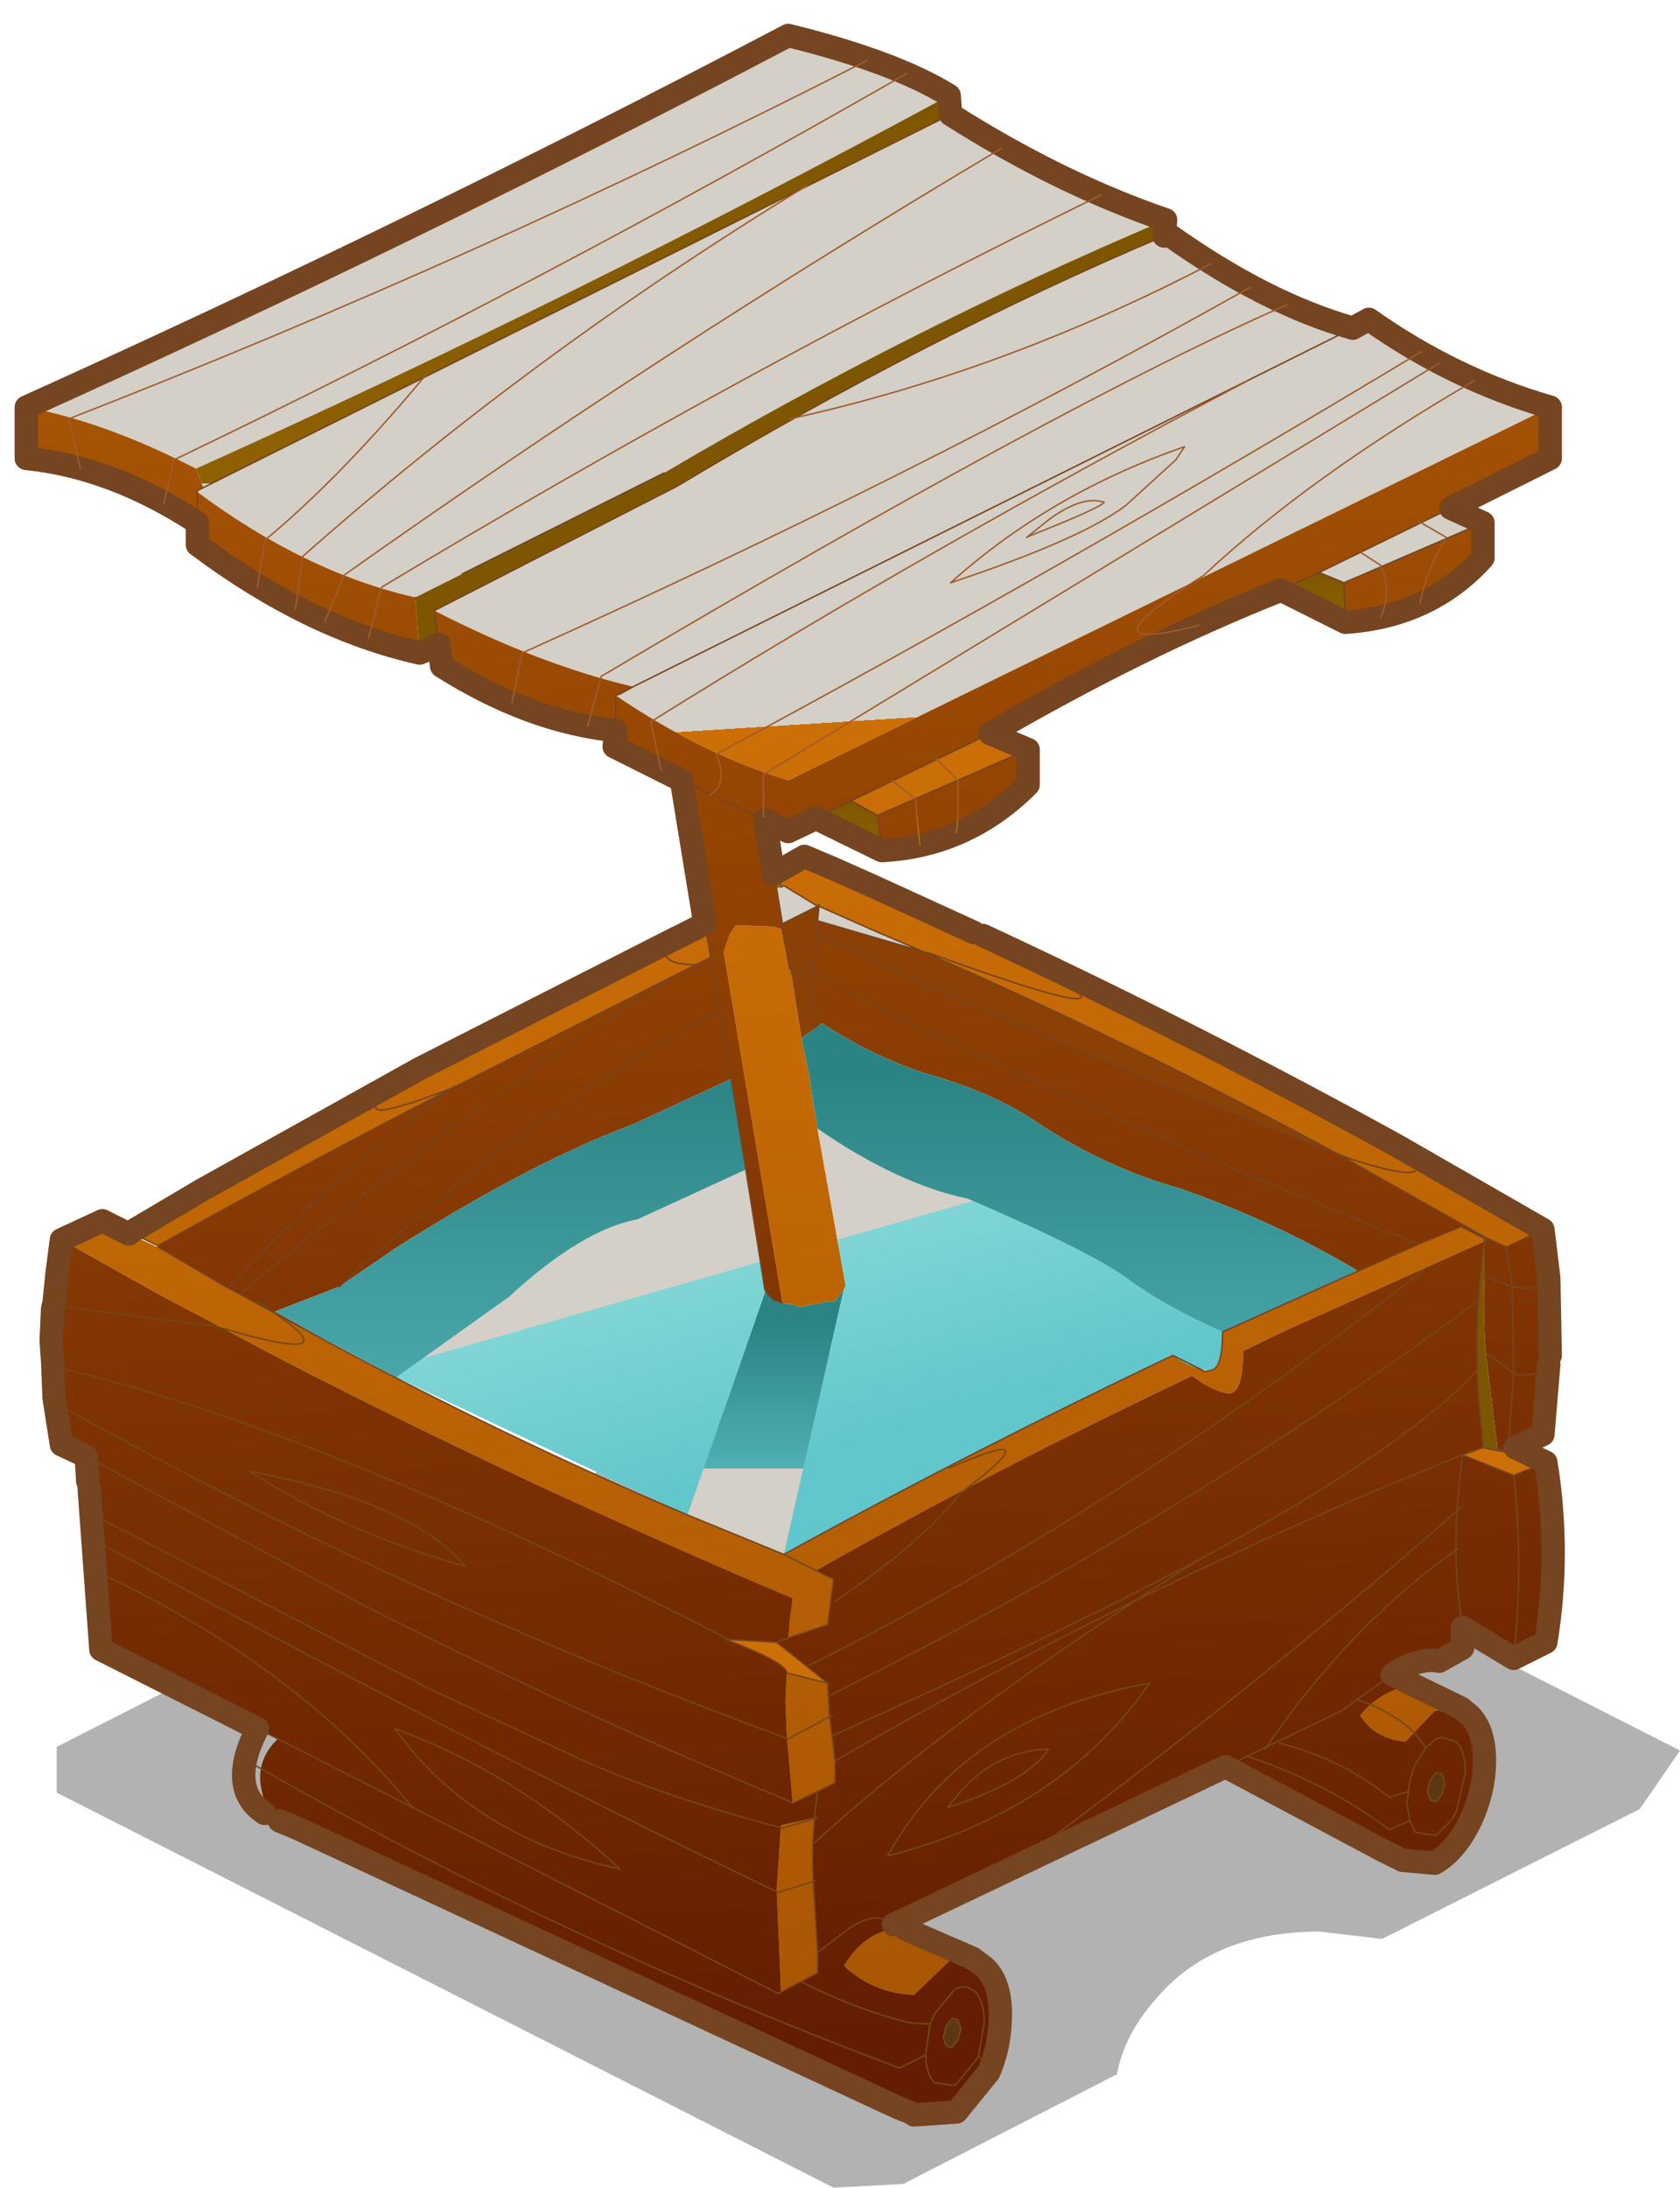 <?xml version="1.0"?>
<svg xmlns="http://www.w3.org/2000/svg" xmlns:xlink="http://www.w3.org/1999/xlink" width="45.95px" height="59.8px"><g transform="matrix(1, 0, 0, 1, 21.5, 47.8)"><use xlink:href="#object-0" width="44.4" height="22.9" transform="matrix(1, 0, 0, 1, -19.95, -10.9)"/><use xlink:href="#object-1" width="53" height="72" transform="matrix(0.8, 0, 0, 0.8, -21.1, -47.15)"/></g><defs><g transform="matrix(1, 0, 0, 1, 19.95, 10.9)" id="object-0"><path fill-rule="evenodd" fill="#000000" fill-opacity="0.302" stroke="none" d="M2.15 -10.85L2.9 -10.9L24.45 0.05L23.35 1.65L16.3 5.2L14.6 5Q11.7 5 10.15 6.8Q9.25 7.8 9.05 8.9L3.2 11.9L1.3 12L-19.95 1.2L-19.95 -0.05L1.4 -10.9L2.15 -10.85"/></g><g transform="matrix(1, 0, 0, 1, 26.5, 36)" id="object-1"><use xlink:href="#object-2" width="53" height="72" transform="matrix(1, 0, 0, 1, -26.5, -36)"/></g><g transform="matrix(1, 0, 0, 1, 26.5, 36)" id="object-2"><path fill-rule="evenodd" fill="url(#gradient-Lef5500b1ad263667a93bb36d6984404f)" stroke="none" d="M-26.1 -22.9Q-12.9 -28.85 -0.05 -35.6Q3.6 -34.7 5.45 -33.55Q-7.4 -26.6 -20.3 -20.8Q-23.4 -22.4 -26.1 -22.9M5.5 -32.9Q9.2 -30.55 12.85 -29.3Q4 -25.55 -4.3 -20.65L-11.2 -17.2L-12.8 -16.4Q-16.55 -17.25 -20.25 -20L-20.25 -20.05L-20.05 -20.15L5.5 -32.9M12.8 -28.75L12.95 -28.8Q16.25 -26.45 19.25 -25.6L19.8 -25.9Q22.7 -23.85 26 -22.9L-0.05 -10.15Q-3 -11.05 -5.95 -13.05L-5.8 -13.1L-5.3 -13.35L-5.35 -13.35Q-8.55 -14.1 -12.15 -15.95L-3.85 -20.2Q4.65 -25.3 12.8 -28.75M22.6 -19.45L23.7 -18.95L18.95 -16.9L18.1 -17.25L22.6 -19.45M6.85 -11.75L8.15 -11.2L3 -8.95L2.1 -9.45L6.85 -11.75M-0.55 -6.95L0.5 -7.55L1.45 -7.15L2.8 -6.55L6.3 -4.95L6.6 -4.85Q13.7 -1.55 20.7 2.3L25.75 5.2L24.5 5.8L23.75 5.45L18.7 2.6Q11.85 -1.1 4.55 -4.3L2.8 -5.05L1 -5.85L1 -5.9L0.95 -5.85L-0.2 -6.55L-0.3 -6.6L-0.5 -6.7L-0.55 -6.95M21.3 20.75L22.95 21.55L22.05 21.65L21.05 22.7Q20 22.6 19.5 21.8Q20.2 20.95 21.3 20.75M3.95 29.1L6.25 30.1L5.45 30.2L4.25 31.35Q2.85 31.3 1.85 30.35Q2.7 29 3.95 29.1M-24.9 5.55L-23.5 4.9L-22.6 5.35L-21.6 5.8L-21.5 5.85L-19.2 7.2L-18.8 7.4L-18.45 7.6L-16.05 8.9Q-9.85 12.25 -3.5 14.95L-0.2 16.3L0.9 16.85L1.5 17.15L1.3 18.7L-0.05 19.15L0 18.55L0.1 17.8Q-8.8 14.05 -17.35 9.65L-19.7 8.4L-21.5 7.45L-24.9 5.55M-20.1 3.85L-12.65 -0.3L-4.1 -4.65L-2.9 -5.25L-2.7 -4.1L-3.2 -3.85Q-4.65 -3.85 -4.1 -4.65Q-4.65 -3.85 -3.2 -3.85L-3.9 -3.5L-11.5 0.35Q-16.15 2.15 -12.65 -0.3Q-16.15 2.15 -11.5 0.35Q-16.65 3 -21.6 5.75L-22.55 5.3L-20.1 3.85M-0.25 7.7L-2.25 -4.25L-2.25 -4.3L-2.05 -4.9L-1.85 -5.2L-0.55 -5.15L-0.25 -5.05L0 -3.7L0.05 -3.55L0.4 -1.35L0.7 0.1L0.7 0.2L0.95 1.75L1.9 7.05L1.9 7.15L1.85 7.25L1.55 7.65L1.35 7.65L0.3 7.85L0.1 7.75L-0.05 7.75L-0.25 7.7M0.1 24.8L-0.1 22.5L-0.15 21.3L-0.1 20.35L1.3 20.7L1.35 21.7L1.55 23.35L1.55 24.1L0.95 24.4L0.1 24.8M0.9 16.85L-0.2 16.3Q6.25 12.75 13.1 9.5L14.2 10.05L14.45 10Q14.8 9.85 14.8 8.7L18.35 7.1L21.5 5.7L22.95 5.1L23.75 5.5L23.75 5.6L16.95 8.65L15.5 9.35Q15.5 10.8 15 10.8Q14.65 10.75 14.2 10.5L13.75 10.2Q7.1 13.35 0.9 16.85M6.6 -4.85Q14.15 -0.85 4.75 -4.25L4.55 -4.3L4.75 -4.25Q14.15 -0.85 6.6 -4.85M20.7 2.3Q22.7 3.9 19.2 2.8L18.7 2.6L19.2 2.8Q22.7 3.9 20.7 2.3M-0.45 27.75L-0.3 25.55L0.85 25.3Q0.75 26.35 0.8 27.35L0.95 29.9L0.95 30.6L-0.3 31.25L-0.45 27.75M19.25 -25.6L-5.35 -13.35L19.25 -25.6"/><path fill-rule="evenodd" fill="url(#gradient-L479a1e575429861641c4877383a14482)" stroke="none" d="M5.45 -33.55L5.5 -32.9L-20.05 -20.15L-20.3 -20.8Q-7.4 -26.6 5.45 -33.55"/><path fill-rule="evenodd" fill="#7e5601" stroke="none" d="M12.85 -29.3L12.8 -28.75Q4.65 -25.3 -3.85 -20.2L-12.15 -15.95L-12 -14.8L-12.65 -14.5L-12.8 -16.35L-12.8 -16.4L-11.2 -17.2L-4.3 -20.65Q4 -25.55 12.85 -29.3M23.75 5.6L23.75 6.8Q23.7 8.2 23.8 9.4L24.2 12.7L24.2 12.75L23.7 12.65L23.7 12.6L23.65 11.95Q23.3 8.8 23.75 5.6"/><path fill-rule="evenodd" fill="url(#gradient-L9efd063a592620d3bb9ec361748f4b8f)" stroke="none" d="M26 -22.9L26 -21.15L22.6 -19.45L18.1 -17.25L16.8 -16.65Q12 -14.75 6.85 -11.75L2.1 -9.45L0.9 -8.85L-0.05 -8.4L-0.85 -8.8L-0.55 -6.95L-0.5 -6.7L-0.45 -6.45L-0.25 -5.25L-0.25 -5.05L-0.55 -5.15L-1.85 -5.2L-2.05 -4.9L-2.25 -4.3L-2.25 -4.25L-0.25 7.7L-0.55 7.6L-0.7 7.45L-0.8 7.35L-0.85 7.25L-1.5 3.15L-2 0.05L-5.35 1.6Q-8.85 2.9 -13.5 5.85L-15.4 7.15L-17.6 8L-16 8.9L-16.05 8.9L-18.45 7.6L-18.8 7.4Q-12.35 1.95 -3.9 -3.5L-3.2 -3.85L-2.7 -4.1L-2.9 -5.25L-3.7 -10.15L-6 -11.3L-5.95 -11.85Q-8.9 -12.15 -11.9 -14.05L-12 -14.8L-12.15 -15.95Q-8.55 -14.1 -5.35 -13.35L-5.8 -13.1L-5.95 -13.05Q-3 -11.05 -0.05 -10.15L26 -22.9M23.7 -18.95L23.7 -17.75Q21.9 -15.75 19 -15.55L18.95 -16.9L23.7 -18.95M8.15 -11.2L8.15 -10Q6.05 -7.9 3.15 -7.75L3 -8.95L8.15 -11.2M25.75 5.2L25.95 6.85L26 9.5L25.95 9.8L25.75 12.2L24.8 12.65L24.55 12.8L24.2 12.7L23.8 9.4Q23.7 8.2 23.75 6.8L23.75 5.6L23.85 5.55L23.75 5.5L22.95 5.1L21.5 5.7L18.35 7.1L19.4 6.6Q16.65 4.95 13.35 3.8Q10.85 3.1 8.55 1.6Q7.1 0.6 5.1 0Q3.1 -0.55 1.1 -1.85L0.9 -1.7Q0.8 -2.65 0.85 -3.55L0.8 -3.9L0.85 -3.9L0.9 -4.85Q9.45 -0.95 18.7 2.6L23.75 5.45L24.5 5.8L24.7 7.15L23.75 6.8L24.7 7.15L24.5 5.8L25.75 5.2M25.85 13.15Q26.35 16.25 25.85 19.3L24.75 19.85L23 18.8L23 19.5L22.2 19.95Q21.55 19.8 20.6 20.4L21.3 20.75Q20.2 20.95 19.5 21.8Q20 22.6 21.05 22.7L22.05 21.65L22.95 21.55L23.25 21.8Q23.75 22.3 23.75 23.35Q23.75 24.4 23.25 25.45Q22.75 26.45 22.05 26.85L20.95 26.75L20.85 26.65L20.85 26.7L20.25 26.4L14.9 23.55L3.55 28.95L3.95 29.1Q2.7 29 1.85 30.35Q2.85 31.3 4.25 31.35L5.45 30.2L6.25 30.1L6.65 30.4Q7.2 30.9 7.2 32Q7.2 33.1 6.8 34L5.7 35.35L4.25 35.45L4.2 35.4L3.7 35.2L-16.85 25.65L-17.7 25.25Q-18.6 23.65 -17.5 22.6L-18.2 22.25L-23.55 19.55L-23.95 14.05L-24 13.8L-24.05 12.95L-24.9 12.55L-25.15 10.95L-25.2 9.7L-25.25 9L-25.2 7.9L-25.15 7.7L-25.05 6.7L-24.9 5.55L-21.5 7.45L-19.7 8.4L-17.35 9.65Q-8.8 14.05 0.1 17.8L0 18.55L-0.05 19.15L-0.45 19.3L-2.2 19.2Q-0.1 20 -0.1 20.35L-0.15 21.3L-0.1 22.5L0.1 24.8L-0.2 24.65Q-7.3 21.7 -14.45 18.1L-24.05 12.95L-14.45 18.1Q-7.3 21.7 -0.2 24.65L0.1 24.8L0.95 24.4L0.9 24.8L0.85 25.2L0.85 25.3L0.85 25.2L0.9 24.8L0.95 24.4L1.55 24.1L1.55 23.35L1.35 21.7L1.3 20.7L-0.45 19.3L-0.05 19.15L1.3 18.7L1.5 17.15L0.9 16.85Q7.1 13.35 13.75 10.2L14.2 10.5Q14.65 10.75 15 10.8Q15.5 10.8 15.5 9.35L16.95 8.65L23.75 5.6Q23.3 8.8 23.65 11.95L23.7 12.6L23.7 12.65L23 12.9Q12.25 17.2 1.55 23.35Q12.25 17.2 23 12.9L24.75 13.6L25.85 13.15M-12.65 -14.5Q-16.45 -15.35 -20.25 -18.2L-20.25 -18.95Q-23.15 -20.85 -26.1 -21.15L-26.1 -22.9Q-23.4 -22.4 -20.3 -20.8L-20.05 -20.15L-20.25 -20.05L-20.25 -20L-20.25 -18.95L-20.25 -20Q-16.55 -17.25 -12.8 -16.4L-12.8 -16.35L-12.65 -14.5M-3.7 -10.15L-0.85 -8.8L-3.7 -10.15M-5.95 -13.05L-5.95 -11.85L-5.95 -13.05M-3.9 -3.5Q-12.35 1.95 -18.8 7.4L-19.2 7.2Q-15.75 3.4 -11.45 0.3L-11.5 0.35L-11.45 0.3Q-15.75 3.4 -19.2 7.2L-21.5 5.85L-21.6 5.8L-21.6 5.75Q-16.65 3 -11.5 0.35L-3.9 -3.5M-2.7 -4.1L-2.4 -2.25Q-8.45 0.75 -15.4 7.15Q-8.45 0.75 -2.4 -2.25L-2.7 -4.1M-2.4 -2.25L-2 0.05L-2.4 -2.25M21.5 5.7Q8.7 0.6 0.85 -3.55Q8.7 0.6 21.5 5.7M25.95 6.85Q25.55 7.35 24.75 7.15L24.7 7.15L24.75 7.15Q25.55 7.35 25.95 6.85M0.85 25.3L-0.3 25.55L-0.45 27.75L-0.3 31.25L0.95 30.6L0.95 29.9L0.8 27.35Q0.75 26.35 0.85 25.3M3.55 28.95L3.35 28.85Q2.9 28.5 2 29.1L0.95 29.9L2 29.1Q2.9 28.5 3.35 28.85L3.55 28.95M-17.5 22.6L-0.4 31.3L-0.3 31.25L-0.4 31.3L-17.5 22.6M14.9 23.55L18.85 21.65L20.6 20.4L18.85 21.65L14.9 23.55M25.95 9.8Q25.65 10.25 24.85 10.15L24.75 10.1L24.7 7.15L24.75 10.1L24.85 10.15Q25.65 10.25 25.95 9.8M23 18.8Q22.65 16.6 22.85 14.3L23 12.9L22.85 14.3Q22.65 16.6 23 18.8M23.8 9.4L24.75 10.1L24.55 12.8L24.75 10.1L23.8 9.4M24.75 13.6Q25.1 16.6 24.75 19.85Q25.1 16.6 24.75 13.6"/><path fill-rule="evenodd" fill="url(#gradient-Lf9dc188f8f759d4a9eed41d2ca70af26)" stroke="none" d="M19 -15.55L16.8 -16.65L18.1 -17.25L18.95 -16.9L19 -15.55"/><path fill-rule="evenodd" fill="url(#gradient-La1c4f2261493ab44526b61c1da337a35)" stroke="none" d="M3.15 -7.75L0.9 -8.85L2.1 -9.45L3 -8.95L3.15 -7.75"/><path fill-rule="evenodd" fill="#cc6f06" stroke="none" d="M24.8 12.65L25.85 13.15L24.75 13.6L23 12.9L23.7 12.65L24.2 12.75L24.45 12.8L24.55 12.8L24.8 12.65M-0.1 20.35Q-0.1 20 -2.2 19.2L-0.45 19.3L1.3 20.7L-0.1 20.35"/><path fill-rule="evenodd" fill="url(#gradient-L8c9e0192ddd2cd4b347fa5a282bfc8d8)" stroke="none" d="M4.2 35.45L3.7 35.2L4.2 35.4L4.2 35.45"/><path fill-rule="evenodd" fill="#966601" stroke="none" d="M-16.85 25.65L-17.45 25.4L-17.7 25.25L-16.85 25.65M-0.45 -6.45L-0.5 -6.7L-0.3 -6.6L-0.2 -6.55L-0.3 -6.5L-0.45 -6.45"/><path fill-rule="evenodd" fill="url(#gradient-L37e843d11da06db8c017f30f0ac8dc98)" stroke="none" d="M-17.45 25.4L-17.95 25.15Q-19.25 24.3 -18.2 22.25L-17.5 22.6Q-18.6 23.65 -17.7 25.25L-17.45 25.4"/><path fill-rule="evenodd" fill="url(#gradient-L85006fc6688e2f454988ca838552f0f2)" stroke="none" d="M-22.55 5.3L-22.6 5.25L-20.1 3.85L-22.55 5.3"/><path fill-rule="evenodd" fill="url(#gradient-La6242a4a5bc5ff8d6e8434842ad8161a)" stroke="none" d="M-5.35 -13.35L-5.3 -13.35L-5.8 -13.1L-5.35 -13.35"/><path fill-rule="evenodd" fill="url(#gradient-L4c104a82d88ee3bc8d928e79c35c1b9a)" stroke="none" d="M-0.25 7.7L-0.05 7.75L0.1 7.75L0.3 7.85L1.35 7.65L1.55 7.65L1.85 7.25L-0.2 16.3L-3.5 14.95L-0.85 7.35L-0.8 7.35L-0.7 7.45L-0.55 7.6L-0.25 7.7"/><path fill-rule="evenodd" fill="url(#gradient-L5df44956e8d86b9f1729b6fb64f1d41c)" stroke="none" d="M1.85 7.25L1.9 7.15L1.9 7.05L0.95 1.75Q3.7 3.65 6.1 4.15Q10.4 6 11.65 6.95Q12.8 7.8 14.8 8.7Q14.8 9.7 14.45 10Q13.85 10.05 13.1 9.5Q6.25 12.75 -0.2 16.3L1.85 7.25M-13.45 10.25L-9.6 7.5Q-7.1 5.2 -5.2 4.85L-1.5 3.15L-0.85 7.25L-0.8 7.35L-0.85 7.35L-3.5 14.95L-13.45 10.25"/><path fill-rule="evenodd" fill="url(#gradient-Ld0c41c857a6e3840820fabcf74bb041c)" stroke="none" d="M0.95 1.75L0.7 0.2L0.7 0.1L0.4 -1.35L0.9 -1.7L1.1 -1.85Q3.1 -0.55 5.1 0Q7.1 0.6 8.55 1.6Q10.85 3.1 13.35 3.8Q16.65 4.95 19.4 6.6L18.35 7.1L14.8 8.7Q12.8 7.8 11.65 6.95Q10.4 6 6.1 4.15Q3.7 3.65 0.95 1.75M-16 8.9L-17.6 8L-15.4 7.15L-13.5 5.85Q-8.85 2.9 -5.35 1.6L-2 0.05L-1.5 3.15L-5.2 4.85Q-7.1 5.2 -9.6 7.5L-13.45 10.25L-16 8.9"/><path fill-rule="evenodd" fill="#8b4005" stroke="none" d="M0.4 -1.35L0.05 -3.55L0 -3.7L-0.25 -5.05L-0.25 -5.25L0.95 -5.85L1 -5.85L0.95 -5.35L0.9 -4.85Q9.45 -0.95 18.7 2.6Q11.85 -1.1 4.55 -4.3L0.95 -5.35L0.9 -4.85L0.85 -3.9L0.8 -3.9L0.85 -3.55Q0.8 -2.65 0.9 -1.7L0.4 -1.35M0.05 -3.55L0.8 -3.9L0.05 -3.55"/><path fill-rule="evenodd" fill="url(#gradient-Le7ffec8e0c4396cdc19be57977dda989)" stroke="none" d="M-0.25 -5.25L-0.45 -6.45L-0.3 -6.5L-0.2 -6.55L0.95 -5.85L-0.25 -5.25"/><path fill-rule="evenodd" fill="url(#gradient-L3454f690e530b7e86d20cc4391448caf)" stroke="none" d="M23.75 5.6L23.75 5.5L23.85 5.55L23.75 5.6M1 -5.85L2.8 -5.05L4.55 -4.3L0.95 -5.35L1 -5.85"/><path fill="none" stroke="#754420" stroke-width="0.8" stroke-linecap="round" stroke-linejoin="round" d="M-26.1 -22.9Q-12.9 -28.85 -0.05 -35.6Q3.6 -34.7 5.45 -33.55L5.5 -32.9Q9.2 -30.55 12.85 -29.3L12.8 -28.75L12.95 -28.8Q16.25 -26.45 19.25 -25.6L19.8 -25.9Q22.7 -23.85 26 -22.9L26 -21.15L22.6 -19.45L23.7 -18.95L23.7 -17.75Q21.9 -15.75 19 -15.55L16.8 -16.65Q12 -14.75 6.85 -11.75L8.15 -11.2L8.15 -10Q6.05 -7.9 3.15 -7.75L0.9 -8.85L-0.05 -8.4L-0.85 -8.8L-0.55 -6.95L0.5 -7.55L1.45 -7.15L2.8 -6.55L6.3 -4.95M6.6 -4.85Q13.7 -1.55 20.7 2.3L25.75 5.2L25.95 6.85L26 9.5M25.95 9.8L25.75 12.2L24.8 12.65L25.85 13.15Q26.35 16.25 25.85 19.3L24.75 19.85L23 18.8L23 19.5L22.2 19.95Q21.55 19.8 20.6 20.4L21.3 20.75L22.95 21.55L23.25 21.8Q23.75 22.3 23.75 23.35Q23.75 24.4 23.25 25.45Q22.75 26.45 22.05 26.85L20.95 26.75L20.25 26.4L14.9 23.55L3.55 28.95M3.95 29.1L6.25 30.1L6.65 30.4Q7.2 30.9 7.2 32Q7.2 33.1 6.8 34L5.7 35.35L4.25 35.45L4.2 35.4L3.7 35.2L-16.85 25.65L-17.45 25.4M-17.95 25.15Q-19.25 24.3 -18.2 22.25L-23.55 19.55L-23.95 14.05M-24 13.8L-24.05 12.95L-24.9 12.55L-25.15 10.95L-25.2 9.7L-25.25 9L-25.2 7.9L-25.15 7.7L-25.05 6.7L-24.9 5.55L-23.5 4.9L-22.6 5.35L-22.55 5.3L-20.1 3.85L-12.65 -0.3L-4.1 -4.65L-2.9 -5.25L-3.7 -10.15L-6 -11.3L-5.95 -11.85Q-8.9 -12.15 -11.9 -14.05L-12 -14.8L-12.65 -14.5Q-16.45 -15.35 -20.25 -18.2L-20.25 -18.95Q-23.15 -20.85 -26.1 -21.15L-26.1 -22.9"/><path fill="none" stroke="#754420" stroke-width="0.05" stroke-linecap="round" stroke-linejoin="round" d="M6.3 -4.95L6.6 -4.85Q14.15 -0.85 4.75 -4.25L4.55 -4.3L2.8 -5.05L1 -5.85L1 -5.9L0.95 -5.85L1 -5.85L0.95 -5.35L0.9 -4.85Q9.45 -0.95 18.7 2.6L23.75 5.45L24.5 5.8L24.7 7.15L23.75 6.8M26 9.5L25.95 9.8Q25.65 10.25 24.85 10.15L24.75 10.1L24.7 7.15L24.75 7.15Q25.55 7.35 25.95 6.85M3.55 28.95L3.95 29.1M4.25 35.45L4.2 35.45L4.2 35.4M-17.45 25.4L-17.95 25.15M-22.55 5.3L-22.6 5.25M-20.25 -20.05L-20.05 -20.15L5.5 -32.9M-20.25 -18.95L-20.25 -20M-11.2 -17.2L-4.3 -20.65M-12.8 -16.35L-12.8 -16.4M-12 -14.8L-12.15 -15.95L-3.85 -20.2Q4.65 -25.3 12.8 -28.75M-5.35 -13.35L-5.8 -13.1L-5.95 -13.05L-5.95 -11.85M-0.85 -8.8L-3.7 -10.15M0 -3.7L-0.25 -5.05L-0.25 -5.25L-0.45 -6.45L-0.5 -6.7L-0.55 -6.95M-3.2 -3.85L-2.7 -4.1L-2.9 -5.25M-3.2 -3.85Q-4.65 -3.85 -4.1 -4.65M-3.2 -3.85L-3.9 -3.5Q-12.35 1.95 -18.8 7.4L-18.45 7.6L-16.05 8.9Q-9.85 12.25 -3.5 14.95L-0.2 16.3L0.9 16.85L1.5 17.15L1.3 18.7L-0.05 19.15L-0.45 19.3L-2.2 19.2Q-0.1 20 -0.1 20.35L1.3 20.7L1.35 21.7L1.55 23.35Q12.25 17.2 23 12.9L23.7 12.65L23.7 12.6L23.65 11.95Q23.3 8.8 23.75 5.6L23.75 5.5L23.85 5.55L23.75 5.6M-15.4 7.15Q-8.45 0.75 -2.4 -2.25L-2.7 -4.1M-11.5 0.35Q-16.15 2.15 -12.65 -0.3M-19.2 7.2Q-15.75 3.4 -11.45 0.3L-11.5 0.35Q-16.65 3 -21.6 5.75L-22.55 5.3M-21.6 5.8L-21.5 5.85L-19.2 7.2L-18.8 7.4M-2 0.05L-2.4 -2.25M-1.5 3.15L-2 0.05M-1.5 3.15L-0.85 7.25L-0.8 7.35L-0.7 7.45L-0.55 7.6L-0.25 7.7M-3.9 -3.5L-11.5 0.35M-17.5 22.6L-18.2 22.25M-24.05 12.95L-14.45 18.1Q-7.3 21.7 -0.2 24.65L0.1 24.8L0.95 24.4L0.9 24.8L0.85 25.2L0.85 25.3Q0.75 26.35 0.8 27.35L0.95 29.9L2 29.1Q2.9 28.5 3.35 28.85L3.55 28.95M18.95 -16.9L19 -15.55M18.1 -17.25L18.95 -16.9L23.7 -18.95M18.1 -17.25L16.8 -16.65M22.6 -19.45L18.1 -17.25M23.75 5.5L22.95 5.1L21.5 5.7L18.35 7.1L14.8 8.7Q14.8 9.85 14.45 10L14.2 10.05L13.1 9.5Q6.25 12.75 -0.2 16.3M0.9 -4.85L0.85 -3.9L0.8 -3.9L0.85 -3.55Q8.7 0.6 21.5 5.7M24.5 5.8L25.75 5.2M23.7 12.65L24.2 12.75L24.45 12.8L24.55 12.8L24.2 12.7M2.1 -9.45L0.9 -8.85M2.1 -9.45L3 -8.95L8.15 -11.2M-0.3 -6.5L-0.2 -6.55L0.95 -5.85L-0.25 -5.25M-0.3 -6.6L-0.5 -6.7M0.8 -3.9L0.05 -3.55M0.95 -5.35L4.55 -4.3Q11.85 -1.1 18.7 2.6L19.2 2.8Q22.7 3.9 20.7 2.3M3 -8.95L3.15 -7.75M6.85 -11.75L2.1 -9.45M0.9 -1.7Q0.8 -2.65 0.85 -3.55M1.3 20.7L-0.45 19.3M0.95 24.4L1.55 24.1L1.55 23.35M-0.3 31.25L0.95 30.6L0.95 29.9M-0.3 31.25L-0.4 31.3L-17.5 22.6M20.6 20.4L18.85 21.65L14.9 23.55M23 12.9L24.75 13.6L25.85 13.15M24.8 12.65L24.55 12.8L24.75 10.1L23.8 9.4M23 12.9L22.85 14.3Q22.65 16.6 23 18.8M24.75 19.85Q25.1 16.6 24.75 13.6M20.85 26.7L20.95 26.75L20.85 26.65M-5.35 -13.35L19.25 -25.6"/><path fill-rule="evenodd" fill="#5b3811" stroke="none" d="M5.75 32.9L5.55 33.15L5.35 33.1L5.25 32.8L5.35 32.4L5.55 32.15L5.75 32.2L5.85 32.5L5.75 32.9M22.3 23.8L22.4 24.1L22.3 24.5L22.1 24.75L21.9 24.7L21.8 24.4L21.9 24L22.1 23.75L22.3 23.8"/><path fill="none" stroke="#9e5c2c" stroke-width="0.05" stroke-linecap="round" stroke-linejoin="round" d="M4 -34.3Q-8.65 -27.05 -21.05 -21.1L-21.4 -19.6M2.65 -34.75Q-10.55 -28 -24.65 -22.5L-24.25 -20.8M7.25 -31.75Q-4.45 -24.8 -15.25 -17.15L-15.9 -15.55M-18.2 -16.75L-17.95 -18.35Q-15.35 -20.5 -12.4 -24.05M0.55 -30.45Q-8.8 -24.75 -16.65 -17.8L-16.9 -16M10.65 -30.15Q-1.65 -24.15 -13.95 -16.75L-14.4 -15M22.2 -24.4L-0.9 -10.35L-0.9 -8.9M-2.75 -9.65Q-2.3 -9.85 -2.35 -10.5L-2.5 -11.05Q9.05 -17.25 21.6 -24.8M15.65 -23.8Q4.7 -18.05 -4.75 -12.15L-4.4 -10.5M15.75 -27Q4.1 -20.45 -9.15 -14.5L-9.5 -12.8M17 -26.4Q9.25 -23 -6.45 -13.7L-6.9 -12M8.2 -18.5Q10.6 -19.45 10.75 -19.65Q10 -19.9 8.85 -19.05L8.1 -18.45L8.2 -18.5M13.2 -21.1L13.5 -21.55Q8.9 -19.95 5.5 -16.9Q10 -18.4 11.5 -19.55L13.2 -21.1M23.4 -23.8Q17.8 -20.55 14.15 -17.15Q9.7 -14.35 14 -15.45M14.4 -27.8Q7.3 -24.1 0 -22.5M19.5 -17.95L20.2 -17.5Q20.6 -16.6 20.2 -15.7M21.5 -19L22.45 -18.45Q21.75 -17.3 21.55 -16.2M5 -10.9L5.75 -10.15L5.75 -8.9M3.5 -10.15L4.3 -9.5L4.35 -8.9"/><path fill="none" stroke="#744716" stroke-width="0.05" stroke-linecap="round" stroke-linejoin="round" d="M-18.15 7.7Q-14.45 10.05 -19.65 8.5L-25.1 7.8M-11.1 16.7Q-12.95 14.5 -18.5 13.45Q-15.1 15.6 -11.1 16.7M0.95 25.3L-0.25 25.65Q-4.25 24.6 -7.15 23.3Q-10.05 21.95 -12.3 20.9L-23.8 14.95M-13.5 22.25Q-9.3 23.8 -5.8 27.05Q-10.85 25.95 -13.5 22.25M-2.1 19.2Q-16.05 12 -25.1 9.9M-23.45 17Q-16.75 20.2 -12.9 24.95M1.55 17.9Q4.45 15.95 5.85 14.2Q9.1 11.75 5.45 13.35M5.4 24.95Q8.15 24.05 8.85 22.95Q6.8 23 5.4 24.95M-23.7 15.85Q-12 22.25 -0.4 27.85L0.9 27.45M0.4 30.9Q2.25 31.85 4.1 32.3L4.8 32.35L4.95 32L5.65 31.15Q5.95 31 6.2 31.15L6.35 31.25Q6.65 31.6 6.65 32.3L6.45 33.45L6.9 33.85M5.75 32.9L5.55 33.15L5.35 33.1L5.25 32.8L5.35 32.4L5.55 32.15L5.75 32.2L5.85 32.5L5.75 32.9M6.45 33.45L6.35 33.6L5.65 34.45L4.95 34.35Q4.65 34.05 4.65 33.4L3.75 33.85Q-7.95 29.45 -18.55 23.35M4.65 33.4L4.65 33.35L4.8 32.35M12.3 20.7Q5.95 21.85 3.35 26.6Q9.25 25.1 12.3 20.7M1.45 22.5Q8.95 19.15 14.05 16.45Q21.2 12.6 23.65 9.85M14.05 16.45Q5.65 21.75 0.85 26.15M1.45 21.8L-0.05 22.6Q-13.4 17.7 -25.05 11.15M22.3 23.8L22.4 24.1L22.3 24.5L22.1 24.75L21.9 24.7L21.8 24.4L21.9 24L22.1 23.75L22.3 23.8M19.4 21.25Q20.75 21.75 21.35 22.4L21.75 22.9L22.1 22.6L22.3 22.55L22.8 22.7Q23.1 23.05 23.1 23.75L22.8 25.05L22.65 25.35L22.1 25.9L21.4 25.8L21.2 25.4L20.5 25.7Q18.35 24.1 15.65 23.2M16.75 22.75Q18.9 23.3 20.5 24.6L21.15 24.4Q21.2 23.9 21.4 23.45L21.75 22.9M21.2 25.4L21.1 24.8L21.15 24.4M22.95 14.7Q15.65 21.1 7.3 27.2M1.4 21.1Q13.3 15.2 23.65 7.55M0.65 20.1Q11.25 14.8 21.7 6.55M22.85 16.1Q19.15 18.7 16.25 22.95"/><path fill="none" stroke="#a86a1e" stroke-width="0.05" stroke-linecap="round" stroke-linejoin="round" d="M5.75 -8.9L5.7 -8.35M4.35 -8.9L4.45 -7.95"/></g><linearGradient gradientTransform="matrix(-0.002, -0.026, 0.032, -0.002, 1.85, 9.25)" gradientUnits="userSpaceOnUse" spreadMethod="pad" id="gradient-Lef5500b1ad263667a93bb36d6984404f" x1="-819.2" x2="819.2"><stop offset="0" stop-color="#aa5704" stop-opacity="1"/><stop offset="1" stop-color="#cc6f06" stop-opacity="1"/><stop offset="1" stop-color="#d4d0c8" stop-opacity="1"/><stop offset="1" stop-color="#d4d0c8" stop-opacity="1"/></linearGradient><linearGradient gradientTransform="matrix(0, 0.008, -0.016, 0, -7.4, -26.85)" gradientUnits="userSpaceOnUse" spreadMethod="pad" id="gradient-L479a1e575429861641c4877383a14482" x1="-819.2" x2="819.2"><stop offset="0" stop-color="#7e5601" stop-opacity="1"/><stop offset="1" stop-color="#8f6101" stop-opacity="1"/><stop offset="1" stop-color="#d4d0c8" stop-opacity="1"/><stop offset="1" stop-color="#d4d0c8" stop-opacity="1"/></linearGradient><linearGradient gradientTransform="matrix(-0.003, -0.037, 0.033, -0.002, 0.95, 2.5)" gradientUnits="userSpaceOnUse" spreadMethod="pad" id="gradient-L9efd063a592620d3bb9ec361748f4b8f" x1="-819.2" x2="819.2"><stop offset="0" stop-color="#641d02" stop-opacity="1"/><stop offset="1" stop-color="#aa5704" stop-opacity="1"/><stop offset="1" stop-color="#d4d0c8" stop-opacity="1"/><stop offset="1" stop-color="#d4d0c8" stop-opacity="1"/></linearGradient><linearGradient gradientTransform="matrix(0, 0.001, -0.001, 0, 17.9, -16.4)" gradientUnits="userSpaceOnUse" spreadMethod="pad" id="gradient-Lf9dc188f8f759d4a9eed41d2ca70af26" x1="-819.2" x2="819.2"><stop offset="0" stop-color="#7e5601" stop-opacity="1"/><stop offset="1" stop-color="#8f6101" stop-opacity="1"/><stop offset="1" stop-color="#d4d0c8" stop-opacity="1"/><stop offset="1" stop-color="#d4d0c8" stop-opacity="1"/></linearGradient><linearGradient gradientTransform="matrix(0, 0.001, -0.001, 0, 2.05, -8.6)" gradientUnits="userSpaceOnUse" spreadMethod="pad" id="gradient-La1c4f2261493ab44526b61c1da337a35" x1="-819.2" x2="819.2"><stop offset="0" stop-color="#7e5601" stop-opacity="1"/><stop offset="1" stop-color="#8f6101" stop-opacity="1"/><stop offset="1" stop-color="#d4d0c8" stop-opacity="1"/><stop offset="1" stop-color="#d4d0c8" stop-opacity="1"/></linearGradient><linearGradient gradientTransform="matrix(0, -0.022, 0.031, 0, 0.4, 14.95)" gradientUnits="userSpaceOnUse" spreadMethod="pad" id="gradient-L8c9e0192ddd2cd4b347fa5a282bfc8d8" x1="-819.2" x2="819.2"><stop offset="0" stop-color="#7e5601" stop-opacity="1"/><stop offset="1" stop-color="#8f6101" stop-opacity="1"/><stop offset="1" stop-color="#d4d0c8" stop-opacity="1"/><stop offset="1" stop-color="#d4d0c8" stop-opacity="1"/></linearGradient><linearGradient gradientTransform="matrix(-0, -0, 0.001, -0.001, -18.2, 23.45)" gradientUnits="userSpaceOnUse" spreadMethod="pad" id="gradient-L37e843d11da06db8c017f30f0ac8dc98" x1="-819.2" x2="819.2"><stop offset="0" stop-color="#7e5601" stop-opacity="1"/><stop offset="1" stop-color="#8f6101" stop-opacity="1"/><stop offset="1" stop-color="#d4d0c8" stop-opacity="1"/><stop offset="1" stop-color="#d4d0c8" stop-opacity="1"/></linearGradient><linearGradient gradientTransform="matrix(-0.001, -0.009, 0.03, -0.003, 0.35, 6.95)" gradientUnits="userSpaceOnUse" spreadMethod="pad" id="gradient-L85006fc6688e2f454988ca838552f0f2" x1="-819.2" x2="819.2"><stop offset="0" stop-color="#c08202" stop-opacity="1"/><stop offset="1" stop-color="#cc9602" stop-opacity="1"/><stop offset="1" stop-color="#d4d0c8" stop-opacity="1"/><stop offset="1" stop-color="#d4d0c8" stop-opacity="1"/></linearGradient><linearGradient gradientTransform="matrix(0, 0.003, -0.004, 0, -8.7, -13.9)" gradientUnits="userSpaceOnUse" spreadMethod="pad" id="gradient-La6242a4a5bc5ff8d6e8434842ad8161a" x1="-819.2" x2="819.2"><stop offset="0" stop-color="#7e5601" stop-opacity="1"/><stop offset="1" stop-color="#8f6101" stop-opacity="1"/><stop offset="1" stop-color="#d4d0c8" stop-opacity="1"/><stop offset="1" stop-color="#d4d0c8" stop-opacity="1"/></linearGradient><linearGradient gradientTransform="matrix(0, 0.003, -0.002, 0, 1.15, 10.9)" gradientUnits="userSpaceOnUse" spreadMethod="pad" id="gradient-L4c104a82d88ee3bc8d928e79c35c1b9a" x1="-819.2" x2="819.2"><stop offset="0" stop-color="#2c8383" stop-opacity="1"/><stop offset="1" stop-color="#50b0b4" stop-opacity="1"/><stop offset="1" stop-color="#d4d0c8" stop-opacity="1"/><stop offset="1" stop-color="#d4d0c8" stop-opacity="1"/></linearGradient><linearGradient gradientTransform="matrix(-0.001, -0.004, 0.021, -0.006, 0.25, 9.45)" gradientUnits="userSpaceOnUse" spreadMethod="pad" id="gradient-L5df44956e8d86b9f1729b6fb64f1d41c" x1="-819.2" x2="819.2"><stop offset="0" stop-color="#62c7cc" stop-opacity="1"/><stop offset="1" stop-color="#80d5d5" stop-opacity="1"/><stop offset="1" stop-color="#d4d0c8" stop-opacity="1"/><stop offset="1" stop-color="#d4d0c8" stop-opacity="1"/></linearGradient><linearGradient gradientTransform="matrix(0, 0.008, -0.023, 0, 1.3, 6.3)" gradientUnits="userSpaceOnUse" spreadMethod="pad" id="gradient-Ld0c41c857a6e3840820fabcf74bb041c" x1="-819.2" x2="819.2"><stop offset="0" stop-color="#2c8383" stop-opacity="1"/><stop offset="1" stop-color="#50b0b4" stop-opacity="1"/><stop offset="1" stop-color="#d4d0c8" stop-opacity="1"/><stop offset="1" stop-color="#d4d0c8" stop-opacity="1"/></linearGradient><linearGradient gradientTransform="matrix(-0.001, -0.009, 0.03, -0.003, 0.35, 6.95)" gradientUnits="userSpaceOnUse" spreadMethod="pad" id="gradient-Le7ffec8e0c4396cdc19be57977dda989" x1="-819.2" x2="819.2"><stop offset="0" stop-color="#aa5704" stop-opacity="1"/><stop offset="1" stop-color="#cc6f06" stop-opacity="1"/><stop offset="1" stop-color="#d4d0c8" stop-opacity="1"/><stop offset="1" stop-color="#d4d0c8" stop-opacity="1"/></linearGradient><linearGradient gradientTransform="matrix(0, -0.022, 0.031, 0, 0.5, 14.95)" gradientUnits="userSpaceOnUse" spreadMethod="pad" id="gradient-L3454f690e530b7e86d20cc4391448caf" x1="-819.2" x2="819.2"><stop offset="0" stop-color="#7e5601" stop-opacity="1"/><stop offset="1" stop-color="#8f6101" stop-opacity="1"/><stop offset="1" stop-color="#d4d0c8" stop-opacity="1"/><stop offset="1" stop-color="#d4d0c8" stop-opacity="1"/></linearGradient></defs></svg>
